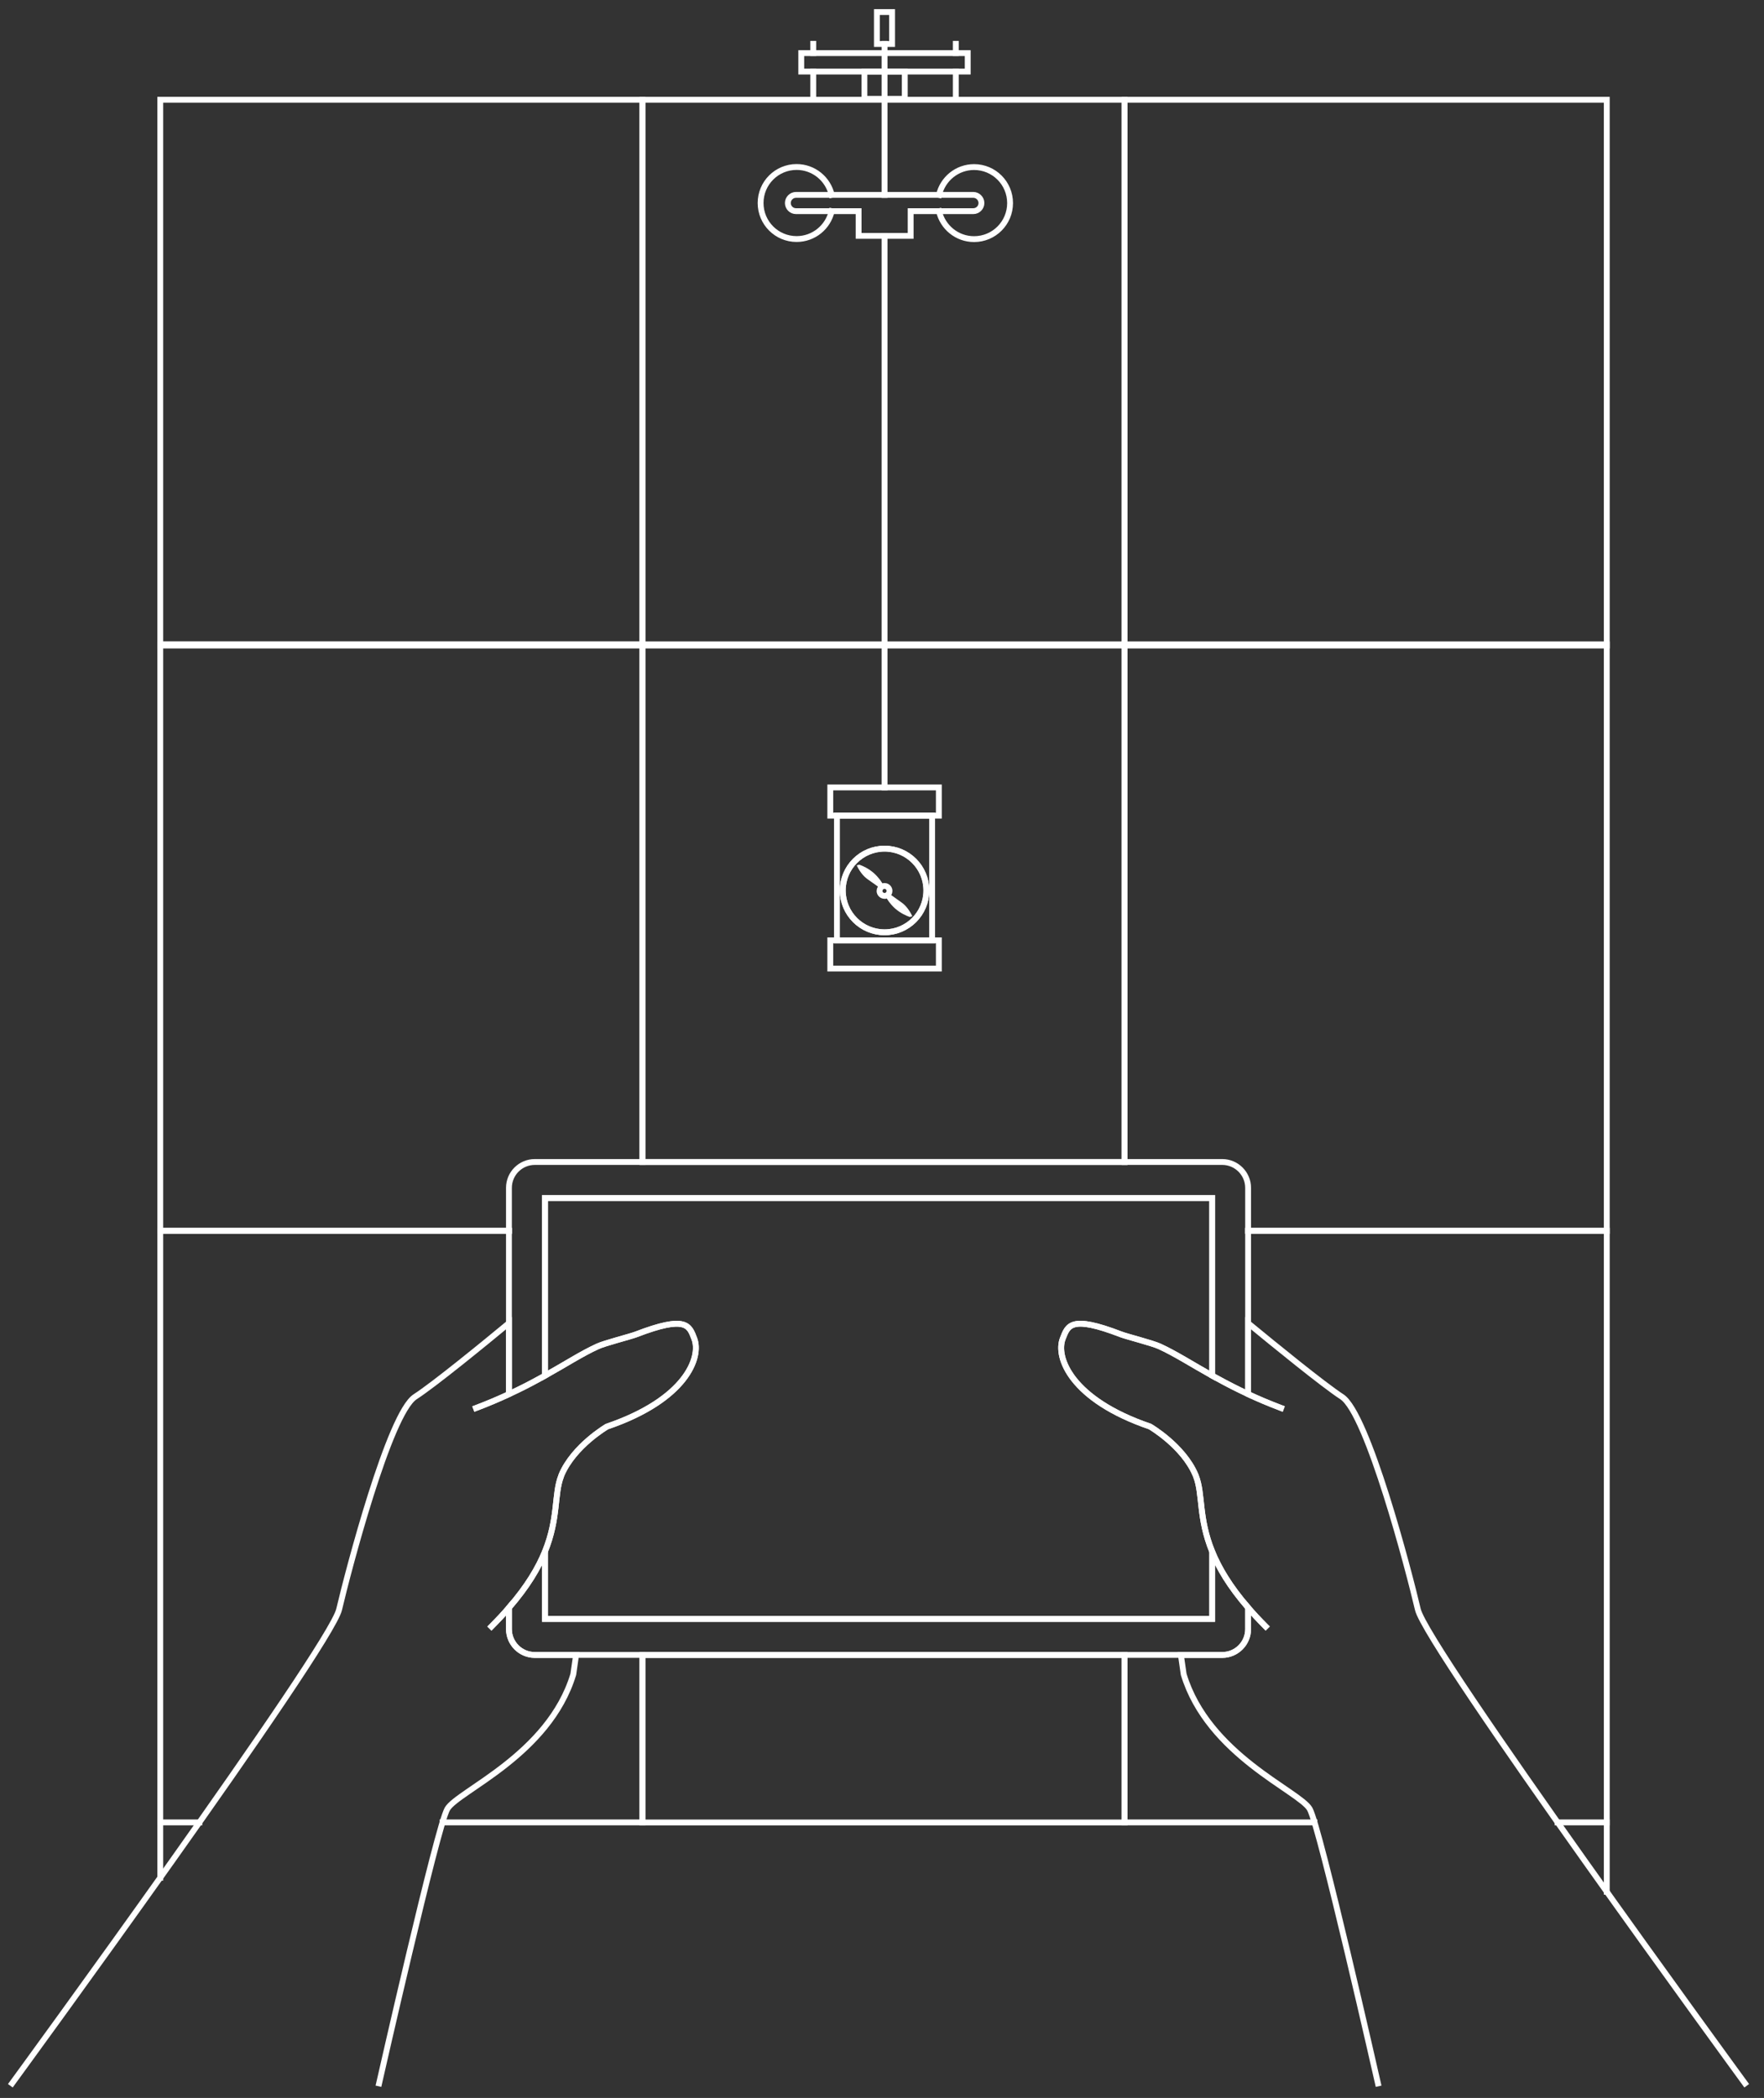 <svg xmlns="http://www.w3.org/2000/svg" xmlns:xlink="http://www.w3.org/1999/xlink" xmlns:serif="http://www.serif.com/" width="100%" height="100%" viewBox="0 0 196 233" xml:space="preserve" style="fill-rule:evenodd;clip-rule:evenodd;stroke-linecap:square;"><rect x="0" y="0" width="196" height="233" fill="#333333" stroke="none"/>    <g transform="matrix(1,0,0,1,-726.011,-103.987)">        <g>            <rect x="743.818" y="115.066" width="53.575" height="60.612" style="fill:none;stroke:white;stroke-width:0.65px;"></rect>            <rect x="797.393" y="115.066" width="53.574" height="60.612" style="fill:none;stroke:white;stroke-width:0.65px;"></rect>            <rect x="850.967" y="115.066" width="53.574" height="60.612" style="fill:none;stroke:white;stroke-width:0.65px;"></rect>            <path d="M782.56,240.678L743.818,240.678L743.818,175.541L797.393,175.541L797.393,233.03" style="fill:none;fill-rule:nonzero;stroke:white;stroke-width:0.65px;"></path>            <rect x="797.393" y="175.549" width="53.574" height="57.489" style="fill:none;stroke:white;stroke-width:0.65px;"></rect>            <path d="M850.967,233.038L850.967,175.549L904.541,175.549L904.541,240.687L864.69,240.687" style="fill:none;fill-rule:nonzero;stroke:white;stroke-width:0.65px;"></path>            <path d="M797.393,306.392L797.393,287.792" style="fill:none;fill-rule:nonzero;stroke:white;stroke-width:0.65px;"></path>            <path d="M782.56,240.687L743.818,240.687L743.818,312.527" style="fill:none;fill-rule:nonzero;stroke:white;stroke-width:0.65px;"></path>            <rect x="797.393" y="287.792" width="53.574" height="18.6" style="fill:none;stroke:white;stroke-width:0.65px;"></rect>            <path d="M904.542,314.084L904.542,240.678L864.69,240.678" style="fill:none;fill-rule:nonzero;stroke:white;stroke-width:0.65px;"></path>            <path d="M850.967,306.392L850.967,287.792" style="fill:none;fill-rule:nonzero;stroke:white;stroke-width:0.65px;"></path>            <path d="M872.063,306.384L850.967,306.384" style="fill:none;fill-rule:nonzero;stroke:white;stroke-width:0.65px;"></path>            <rect x="815.039" y="109.887" width="18.497" height="2.048" style="fill:none;stroke:white;stroke-width:0.65px;"></rect>            <rect x="822.059" y="111.934" width="4.483" height="3.029" style="fill:none;stroke:white;stroke-width:0.65px;"></rect>            <rect x="823.444" y="105.327" width="1.687" height="3.545" style="fill:none;stroke:white;stroke-width:0.65px;"></rect>            <path d="M824.296,125.64L824.296,108.854" style="fill:none;fill-rule:nonzero;stroke:white;stroke-width:0.65px;"></path>            <path d="M824.296,191.44L824.296,130.182" style="fill:none;fill-rule:nonzero;stroke:white;stroke-width:0.65px;"></path>            <path d="M816.372,111.934L816.372,114.963" style="fill:none;fill-rule:nonzero;stroke:white;stroke-width:0.65px;"></path>            <path d="M832.211,111.934L832.211,114.963" style="fill:none;fill-rule:nonzero;stroke:white;stroke-width:0.65px;"></path>            <path d="M816.372,108.854L816.372,109.878" style="fill:none;fill-rule:nonzero;stroke:white;stroke-width:0.65px;"></path>            <path d="M832.211,108.854L832.211,109.878" style="fill:none;fill-rule:nonzero;stroke:white;stroke-width:0.65px;"></path>            <path d="M824.296,207.529C826.86,207.529 828.942,205.447 828.942,202.883C828.942,200.319 826.86,198.237 824.296,198.237C821.732,198.237 819.65,200.319 819.65,202.883C819.65,205.447 821.732,207.529 824.296,207.529Z" style="fill:none;fill-rule:nonzero;stroke:white;stroke-width:0.65px;"></path>            <rect x="818.265" y="191.44" width="12.062" height="3.132" style="fill:none;stroke:white;stroke-width:0.65px;"></rect>            <rect x="818.265" y="208.423" width="12.062" height="3.132" style="fill:none;stroke:white;stroke-width:0.65px;"></rect>            <rect x="819.005" y="194.572" width="10.574" height="13.852" style="fill:none;stroke:white;stroke-width:0.65px;"></rect>            <path d="M824.296,207.529C826.86,207.529 828.942,205.447 828.942,202.883C828.942,200.319 826.86,198.237 824.296,198.237C821.732,198.237 819.65,200.319 819.65,202.883C819.65,205.447 821.732,207.529 824.296,207.529Z" style="fill:none;fill-rule:nonzero;stroke:white;stroke-width:0.65px;"></path>            <path d="M824.219,202.375C824.047,202.392 823.909,202.495 823.823,202.633C823.823,202.633 823.814,202.633 823.806,202.624C823.788,202.616 823.324,202.289 822.412,201.635C822.068,201.394 821.612,200.947 821.199,200.095L821.491,200.018C821.887,200.155 822.506,200.431 823.117,200.964C823.651,201.446 824.003,201.962 824.21,202.366L824.219,202.366L824.219,202.375Z" style="fill:white;fill-rule:nonzero;"></path>            <path d="M827.376,205.748L827.092,205.825C826.696,205.688 826.068,205.412 825.457,204.879C824.924,204.397 824.58,203.881 824.373,203.476C824.537,203.459 824.683,203.356 824.761,203.21C824.761,203.21 824.786,203.21 824.786,203.218C824.804,203.236 825.26,203.554 826.172,204.208C826.524,204.449 826.972,204.896 827.385,205.748L827.376,205.748Z" style="fill:white;fill-rule:nonzero;"></path>            <path d="M824.847,202.926C824.847,203.029 824.821,203.132 824.761,203.218C824.683,203.356 824.537,203.45 824.374,203.485L824.296,203.485C823.995,203.485 823.737,203.244 823.737,202.934C823.737,202.831 823.771,202.728 823.823,202.642C823.909,202.504 824.047,202.409 824.219,202.384L824.296,202.384C824.597,202.384 824.847,202.624 824.847,202.943L824.847,202.926Z" style="fill:none;fill-rule:nonzero;stroke:white;stroke-width:0.65px;"></path>            <path d="M727.351,335.369C727.351,335.369 762.694,287.008 763.692,282.732C764.699,278.439 769.268,260.974 772.133,259.116C774.24,257.756 779.773,253.239 782.56,250.934L782.56,258.823C781.459,259.339 780.246,259.856 778.904,260.363" style="fill:none;fill-rule:nonzero;stroke:white;stroke-width:0.65px;"></path>            <path d="M780.616,284.625C781.338,283.902 781.992,283.206 782.56,282.534L782.56,284.918C782.56,286.509 783.851,287.791 785.434,287.791L790.019,287.791L789.71,289.942C787,298.916 776.865,302.899 775.712,304.895C774.576,306.9 768.132,335.369 768.132,335.369" style="fill:none;fill-rule:nonzero;stroke:white;stroke-width:0.65px;"></path>            <path d="M879.118,335.369C879.118,335.369 872.674,306.9 871.538,304.895C870.385,302.899 860.25,298.916 857.532,289.942L857.222,287.791L861.816,287.791C863.399,287.791 864.69,286.501 864.69,284.918L864.69,282.534C865.266,283.206 865.912,283.894 866.634,284.625" style="fill:none;fill-rule:nonzero;stroke:white;stroke-width:0.65px;"></path>            <path d="M868.346,260.363C867.004,259.855 865.791,259.339 864.69,258.823L864.69,250.942C867.495,253.248 873.018,257.756 875.109,259.116C877.974,260.974 882.551,278.439 883.549,282.732C884.555,287.008 919.899,335.369 919.899,335.369" style="fill:none;fill-rule:nonzero;stroke:white;stroke-width:0.65px;"></path>            <path d="M864.69,282.535L864.69,284.909C864.69,286.501 863.399,287.783 861.816,287.783L785.434,287.783C783.851,287.783 782.56,286.492 782.56,284.909L782.56,282.535C784.625,280.16 785.83,278.104 786.561,276.306L786.561,283.782L860.698,283.782L860.698,276.306C861.429,278.104 862.634,280.16 864.69,282.535Z" style="fill:none;fill-rule:nonzero;stroke:white;stroke-width:0.65px;"></path>            <path d="M864.69,235.912L864.69,258.815C863.434,258.23 862.324,257.662 861.317,257.102C861.102,256.991 860.896,256.879 860.698,256.767L860.698,237.039L786.561,237.039L786.561,256.767C786.354,256.879 786.148,256.991 785.933,257.111C784.926,257.662 783.816,258.238 782.56,258.815L782.56,235.912C782.56,234.32 783.851,233.038 785.434,233.038L861.816,233.038C863.399,233.038 864.69,234.329 864.69,235.912Z" style="fill:none;fill-rule:nonzero;stroke:white;stroke-width:0.65px;"></path>            <path d="M844.093,252.663C843.293,254.728 845.013,259.434 853.789,262.419C853.789,262.419 857.489,264.57 858.848,267.805C858.874,267.84 858.882,267.883 858.891,267.917C859.683,269.922 859.166,272.554 860.698,276.306L860.698,283.782L786.561,283.782L786.561,276.306C788.084,272.554 787.567,269.922 788.359,267.917C788.368,267.883 788.376,267.84 788.393,267.805C789.761,264.57 793.452,262.419 793.452,262.419C802.237,259.425 803.949,254.728 803.157,252.663C802.598,251.2 802.28,250.03 796.687,252.181C795.999,252.448 793.229,253.136 792.411,253.515C790.639,254.323 788.867,255.485 786.561,256.767L786.561,237.039L860.698,237.039L860.698,256.767C858.392,255.476 856.611,254.323 854.847,253.515C854.013,253.136 851.251,252.439 850.563,252.181C844.979,250.03 844.661,251.192 844.093,252.663Z" style="fill:none;fill-rule:nonzero;stroke:white;stroke-width:0.65px;"></path>            <path d="M778.904,260.363C780.246,259.855 781.459,259.339 782.56,258.823C783.816,258.246 784.926,257.679 785.933,257.119C786.148,256.999 786.354,256.887 786.561,256.775C788.867,255.485 790.639,254.332 792.411,253.523C793.229,253.145 795.999,252.448 796.687,252.19C802.28,250.039 802.598,251.2 803.157,252.671C803.949,254.736 802.237,259.442 793.452,262.428C793.452,262.428 789.761,264.579 788.393,267.814C788.376,267.848 788.368,267.891 788.359,267.925C787.567,269.93 788.084,272.563 786.561,276.314C785.83,278.112 784.625,280.168 782.56,282.543C781.992,283.214 781.338,283.902 780.616,284.634" style="fill:none;fill-rule:nonzero;stroke:white;stroke-width:0.65px;"></path>            <path d="M866.643,284.625C865.911,283.902 865.266,283.205 864.69,282.534C862.634,280.16 861.429,278.104 860.698,276.305C859.166,272.554 859.682,269.922 858.891,267.917C858.882,267.882 858.874,267.839 858.848,267.805C857.489,264.57 853.789,262.419 853.789,262.419C845.013,259.425 843.293,254.728 844.093,252.663C844.661,251.2 844.979,250.03 850.563,252.181C851.251,252.448 854.013,253.136 854.847,253.515C856.611,254.323 858.392,255.476 860.698,256.767C860.896,256.879 861.102,256.99 861.317,257.102C862.324,257.653 863.434,258.229 864.69,258.814C865.791,259.331 867.004,259.847 868.346,260.354" style="fill:none;fill-rule:nonzero;stroke:white;stroke-width:0.65px;"></path>            <path d="M797.393,306.384L775.178,306.384" style="fill:none;fill-rule:nonzero;stroke:white;stroke-width:0.65px;"></path>            <path d="M748.163,306.384L743.818,306.384" style="fill:none;fill-rule:nonzero;stroke:white;stroke-width:0.65px;"></path>            <path d="M904.533,306.384L899.078,306.384" style="fill:none;fill-rule:nonzero;stroke:white;stroke-width:0.65px;"></path>            <path d="M818.42,127.438C818.015,129.21 816.424,130.535 814.522,130.535C812.311,130.535 810.522,128.746 810.522,126.535C810.522,124.323 812.311,122.534 814.522,122.534C816.415,122.534 818.007,123.85 818.42,125.631" style="fill:none;fill-rule:nonzero;stroke:white;stroke-width:0.65px;"></path>            <path d="M830.344,125.64C830.757,123.867 832.34,122.542 834.242,122.542C836.453,122.542 838.242,124.332 838.242,126.543C838.242,128.754 836.453,130.544 834.242,130.544C832.34,130.544 830.757,129.219 830.344,127.447" style="fill:none;fill-rule:nonzero;stroke:white;stroke-width:0.65px;"></path>            <path d="M835.059,126.534C835.059,127.033 834.655,127.438 834.156,127.438L827.195,127.438L827.195,130.182L821.414,130.182L821.414,127.438L814.454,127.438C813.955,127.438 813.55,127.033 813.55,126.534C813.55,126.285 813.653,126.061 813.817,125.898C813.98,125.734 814.204,125.631 814.454,125.631L834.156,125.631C834.405,125.631 834.629,125.734 834.792,125.898C834.956,126.061 835.059,126.285 835.059,126.534Z" style="fill:none;fill-rule:nonzero;stroke:white;stroke-width:0.65px;"></path>        </g>    </g></svg>